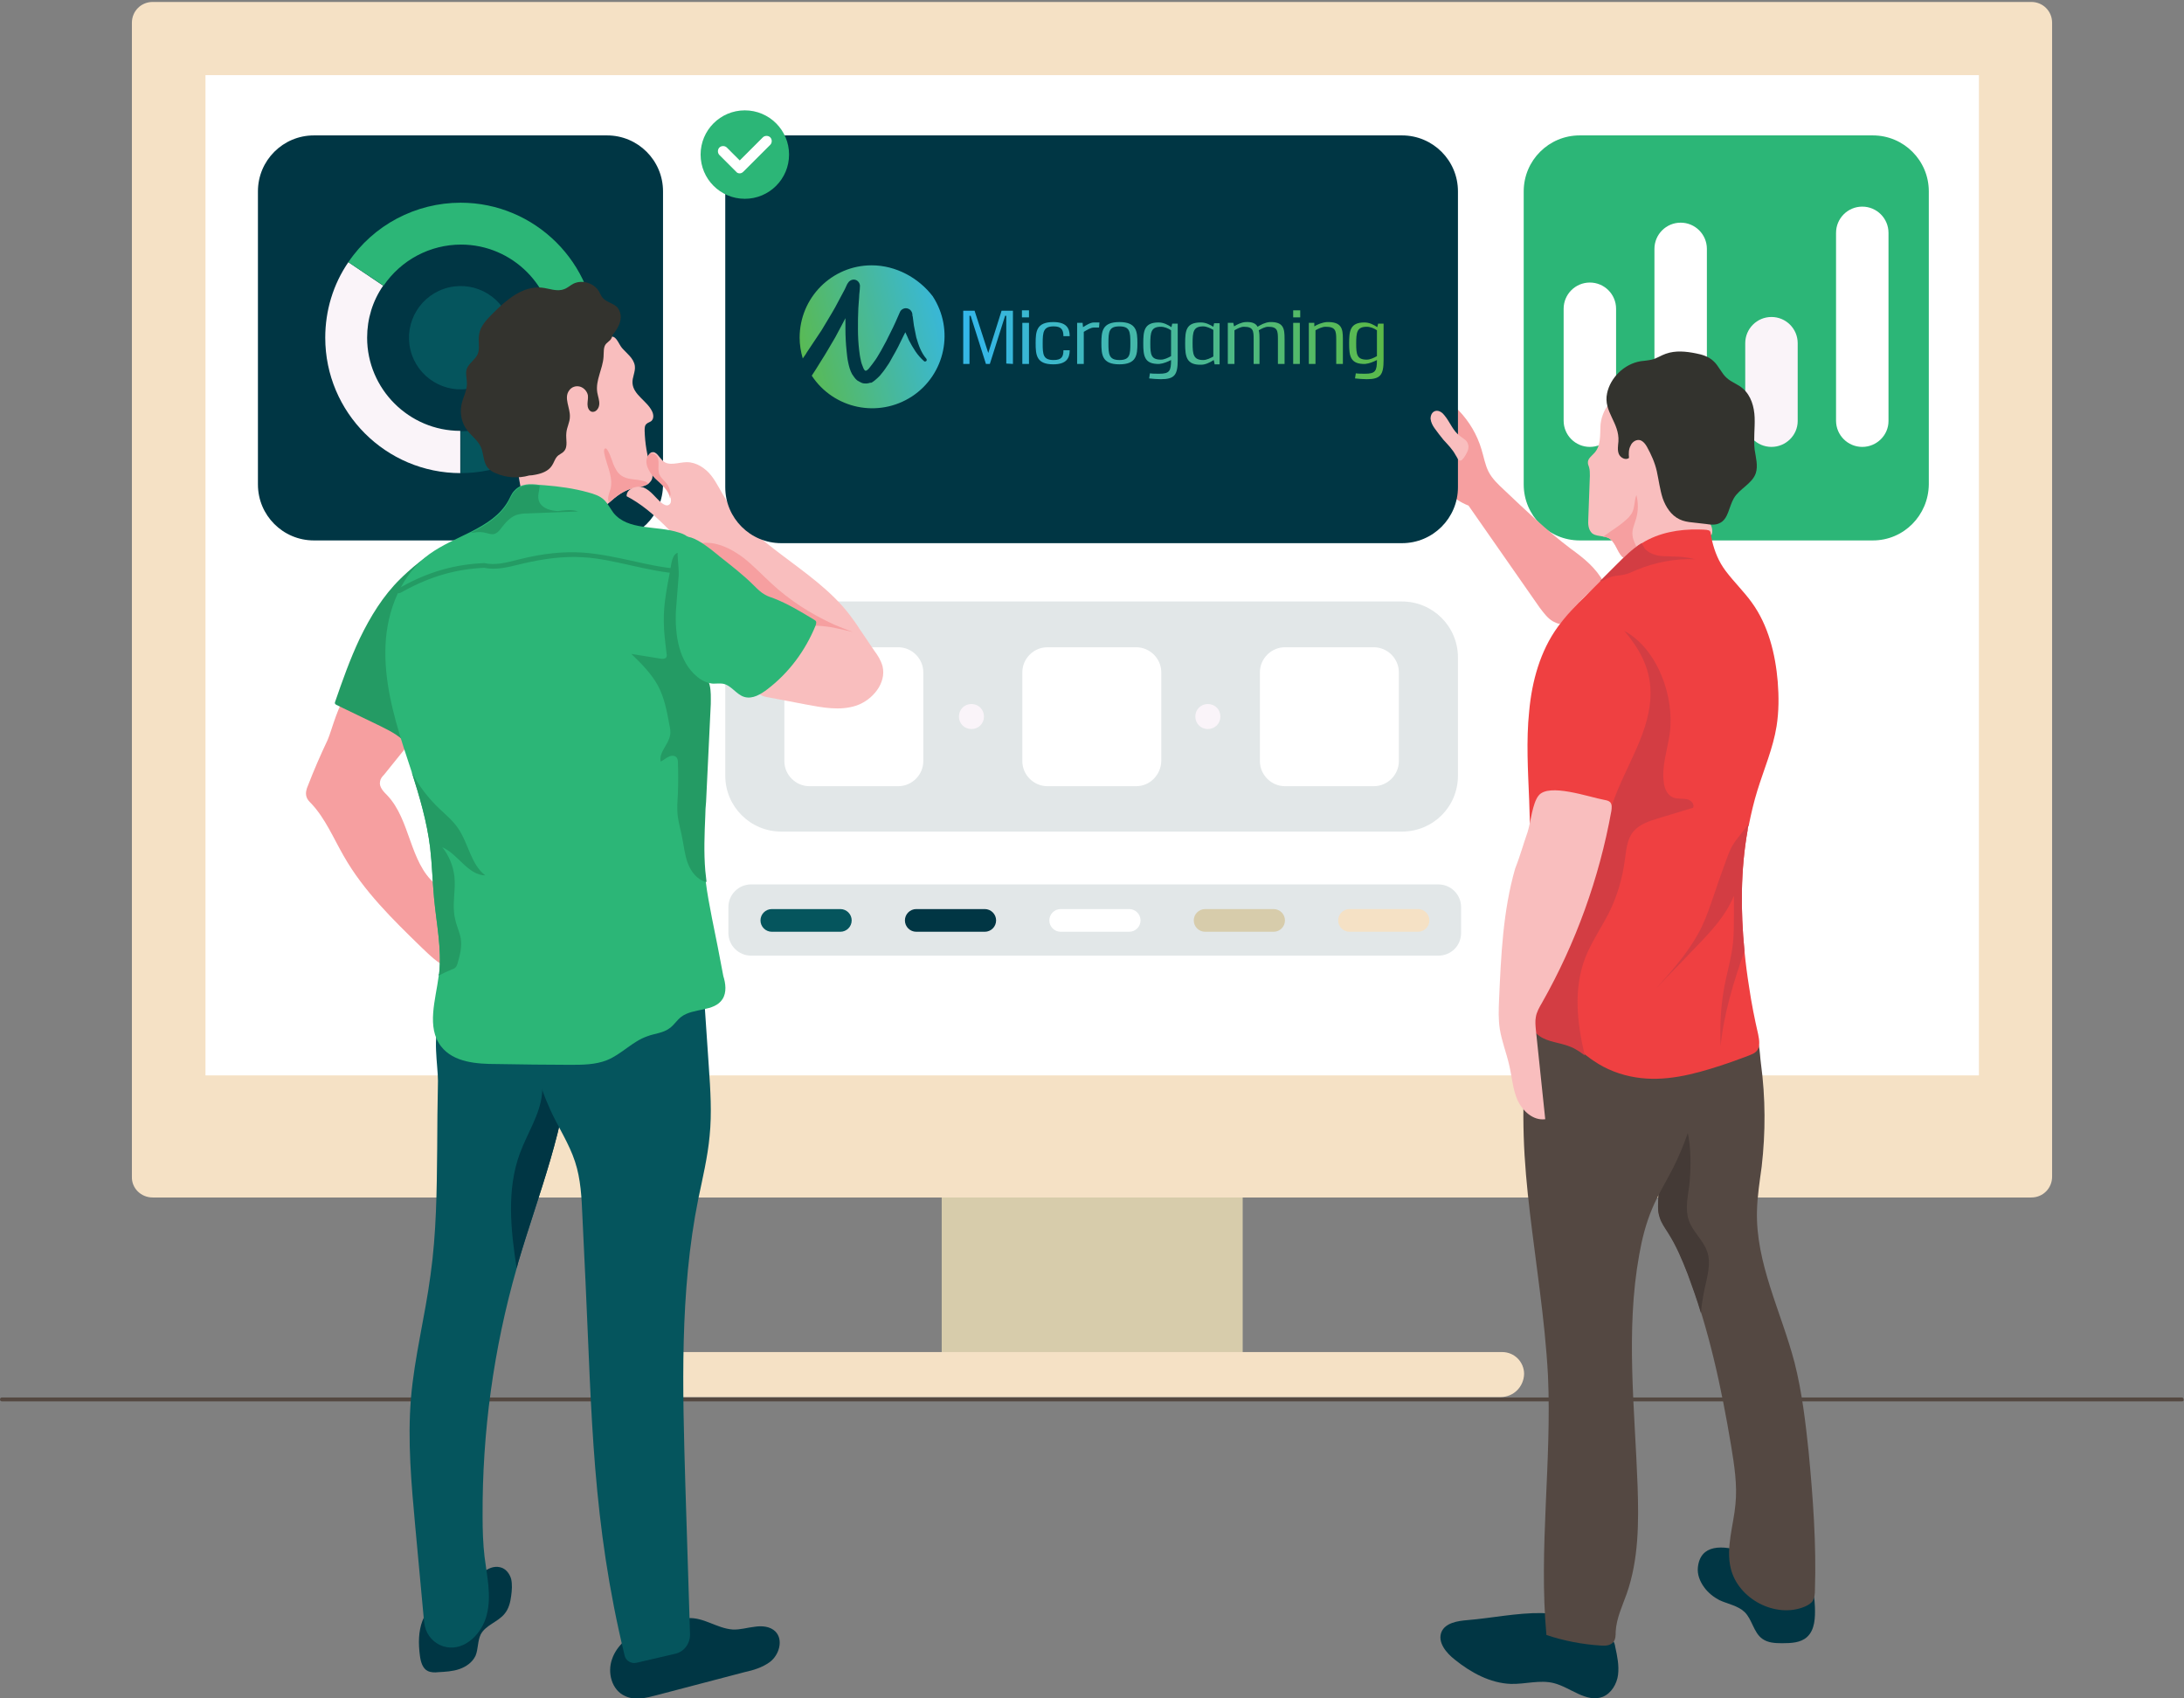 <?xml version="1.0" encoding="utf-8"?>
<!-- Generator: Adobe Illustrator 24.0.2, SVG Export Plug-In . SVG Version: 6.00 Build 0)  -->
<svg version="1.1" id="Layer_1" xmlns="http://www.w3.org/2000/svg" xmlns:xlink="http://www.w3.org/1999/xlink" x="0px" y="0px"
	 viewBox="0 0 558 434" style="enable-background:new 0 0 558 434;" xml:space="preserve">
<rect x="0" y="0" width="558" height="434" fill="#808080" stroke="none"/>
<style type="text/css">
	.st0{fill:#544841;}
	.st1{fill:#FFFFFF;}
	.st2{fill:#D7CCAB;}
	.st3{fill:#F5E1C5;}
	.st4{fill:#003644;}
	.st5{fill:#05555D;}
	.st6{fill:#FAF4F9;}
	.st7{fill:#2CB677;}
	.st8{fill:#E2E7E8;}
	.st9{fill:#013644;}
	.st10{fill:#F9BEBE;}
	.st11{fill:#33332E;}
	.st12{fill:#F69FA0;}
	.st13{fill:#249B64;}
	.st14{fill:#544842;}
	.st15{fill:#443A36;}
	.st16{fill:#EF4041;}
	.st17{fill:#D33D43;}
	.st18{fill:url(#SVGID_1_);}
	.st19{fill:url(#SVGID_2_);}
	.st20{fill:url(#SVGID_3_);}
	.st21{fill:url(#SVGID_4_);}
	.st22{fill:url(#SVGID_5_);}
	.st23{fill:url(#SVGID_6_);}
	.st24{fill:url(#SVGID_7_);}
	.st25{fill:url(#SVGID_8_);}
	.st26{fill:url(#SVGID_9_);}
	.st27{fill:url(#SVGID_10_);}
	.st28{fill:url(#SVGID_11_);}
	.st29{fill:url(#SVGID_12_);}
</style>
<g>
	<g>
		<g>
			<g>
				<path class="st0" d="M557.5,358.1H0.5c-0.3,0-0.5-0.2-0.5-0.5c0-0.3,0.2-0.5,0.5-0.5h556.9c0.3,0,0.5,0.2,0.5,0.5
					C558,357.9,557.8,358.1,557.5,358.1z"/>
			</g>
			<g>
				<path class="st1" d="M52.6,222.1l-0.8-2.4l-0.8,2.4c-0.7,2-2.4,3.7-4.6,4.7l0,0l0,0c2.2,1,3.9,2.7,4.6,4.7l0.8,2.4l0.8-2.4
					c0.7-2,2.4-3.7,4.6-4.7l0,0l0,0C55,225.8,53.3,224.1,52.6,222.1z"/>
				<path class="st1" d="M483.6,153.4l-1.4-4l-1.4,4c-1.2,3.4-3.9,6.2-7.7,7.9l0,0l0,0c3.8,1.7,6.5,4.5,7.7,7.9l1.4,4l1.4-4
					c1.2-3.4,3.9-6.2,7.7-7.9l0,0l0,0C487.6,159.6,484.8,156.8,483.6,153.4z"/>
			</g>
		</g>
	</g>
	<g>
		<g>
			<g>
				<g>
					<rect x="240.6" y="255.1" class="st2" width="76.9" height="101.7"/>
				</g>
				<g>
					<path class="st3" d="M383.4,357H174.6c-3.3,0-5.9-2.6-5.9-5.9l0,0c0-3.1,2.5-5.6,5.6-5.6h209.5c3.1,0,5.6,2.5,5.6,5.6l0,0
						C389.3,354.4,386.7,357,383.4,357z"/>
				</g>
				<g>
					<path class="st3" d="M39,306h480c3,0,5.3-2.4,5.3-5.3V5.8c0-3-2.4-5.3-5.3-5.3H39c-3,0-5.3,2.4-5.3,5.3v294.9
						C33.6,303.6,36,306,39,306z"/>
				</g>
				<g>
					<rect x="52.5" y="19.2" class="st1" width="453.1" height="255.6"/>
				</g>
			</g>
		</g>
	</g>
</g>
<g>
	<g>
		<g>
			<g>
				<path class="st4" d="M155.1,138.1H80.2c-7.9,0-14.3-6.4-14.3-14.3V48.9c0-7.9,6.4-14.3,14.3-14.3h74.9c7.9,0,14.3,6.4,14.3,14.3
					v74.9C169.4,131.7,163,138.1,155.1,138.1z"/>
			</g>
			<g>
				<path class="st5" d="M117.7,120.9v-10.7c13.1,0,23.8-10.7,23.8-23.8h10.7C152.3,105.4,136.7,120.9,117.7,120.9z"/>
				<path class="st6" d="M117.7,120.9c-19.1,0-34.6-15.5-34.6-34.6c0-6.9,2-13.6,5.9-19.3l8.9,6c-2.7,3.9-4.1,8.5-4.1,13.3
					c0,13.1,10.7,23.8,23.8,23.8V120.9z"/>
				<path class="st7" d="M152.3,86.3h-10.7c0-13.1-10.7-23.8-23.8-23.8c-7.9,0-15.3,3.9-19.8,10.5L89,67
					c6.4-9.5,17.2-15.2,28.7-15.2C136.7,51.8,152.3,67.3,152.3,86.3z"/>
				
					<ellipse transform="matrix(0.973 -0.231 0.231 0.973 -16.761 29.517)" class="st5" cx="117.7" cy="86.3" rx="13.2" ry="13.2"/>
			</g>
			<g>
				<path class="st7" d="M478.5,138.1h-74.9c-7.9,0-14.3-6.4-14.3-14.3V48.9c0-7.9,6.4-14.3,14.3-14.3h74.9
					c7.9,0,14.3,6.4,14.3,14.3v74.9C492.7,131.7,486.4,138.1,478.5,138.1z"/>
				<path class="st1" d="M406.2,114.2L406.2,114.2c-3.7,0-6.7-3-6.7-6.7V78.9c0-3.7,3-6.7,6.7-6.7l0,0c3.7,0,6.7,3,6.7,6.7v28.6
					C412.9,111.2,409.9,114.2,406.2,114.2z"/>
				<path class="st1" d="M429.4,114.2L429.4,114.2c-3.7,0-6.7-3-6.7-6.7V63.6c0-3.7,3-6.7,6.7-6.7l0,0c3.7,0,6.7,3,6.7,6.7v43.9
					C436.1,111.2,433.1,114.2,429.4,114.2z"/>
				<path class="st6" d="M452.6,114.2L452.6,114.2c-3.7,0-6.7-3-6.7-6.7V87.7c0-3.7,3-6.7,6.7-6.7l0,0c3.7,0,6.7,3,6.7,6.7v19.9
					C459.3,111.2,456.3,114.2,452.6,114.2z"/>
				<path class="st1" d="M475.8,114.2L475.8,114.2c-3.7,0-6.7-3-6.7-6.7V59.5c0-3.7,3-6.7,6.7-6.7l0,0c3.7,0,6.7,3,6.7,6.7v48.1
					C482.5,111.2,479.5,114.2,475.8,114.2z"/>
			</g>
			<g>
				<path class="st8" d="M367.5,244.2H191.9c-3.2,0-5.8-2.6-5.8-5.8v-6.6c0-3.2,2.6-5.8,5.8-5.8h175.6c3.2,0,5.8,2.6,5.8,5.8v6.6
					C373.3,241.7,370.7,244.2,367.5,244.2z"/>
				<g>
					<path class="st5" d="M214.7,238.1h-17.5c-1.6,0-2.9-1.3-2.9-2.9l0,0c0-1.6,1.3-2.9,2.9-2.9h17.5c1.6,0,2.9,1.3,2.9,2.9l0,0
						C217.6,236.8,216.3,238.1,214.7,238.1z"/>
					<path class="st9" d="M251.6,238.1h-17.5c-1.6,0-2.9-1.3-2.9-2.9l0,0c0-1.6,1.3-2.9,2.9-2.9h17.5c1.6,0,2.9,1.3,2.9,2.9l0,0
						C254.5,236.8,253.2,238.1,251.6,238.1z"/>
					<path class="st1" d="M288.5,238.1H271c-1.6,0-2.9-1.3-2.9-2.9l0,0c0-1.6,1.3-2.9,2.9-2.9h17.5c1.6,0,2.9,1.3,2.9,2.9l0,0
						C291.4,236.8,290.1,238.1,288.5,238.1z"/>
					<path class="st2" d="M325.4,238.1h-17.5c-1.6,0-2.9-1.3-2.9-2.9l0,0c0-1.6,1.3-2.9,2.9-2.9h17.5c1.6,0,2.9,1.3,2.9,2.9l0,0
						C328.3,236.8,327,238.1,325.4,238.1z"/>
					<path class="st3" d="M362.3,238.1h-17.5c-1.6,0-2.9-1.3-2.9-2.9l0,0c0-1.6,1.3-2.9,2.9-2.9h17.5c1.6,0,2.9,1.3,2.9,2.9l0,0
						C365.2,236.8,363.9,238.1,362.3,238.1z"/>
				</g>
			</g>
			<g>
				<path class="st8" d="M358.2,212.5H199.6c-7.9,0-14.3-6.4-14.3-14.3V168c0-7.9,6.4-14.3,14.3-14.3h158.6
					c7.9,0,14.3,6.4,14.3,14.3v30.2C372.5,206.2,366.1,212.5,358.2,212.5z"/>
				<g>
					<path class="st1" d="M229.5,200.9h-22.7c-3.5,0-6.4-2.9-6.4-6.4v-22.7c0-3.5,2.9-6.4,6.4-6.4h22.7c3.5,0,6.4,2.9,6.4,6.4v22.7
						C235.9,198,233,200.9,229.5,200.9z"/>
					<path class="st1" d="M290.3,200.9h-22.7c-3.5,0-6.4-2.9-6.4-6.4v-22.7c0-3.5,2.9-6.4,6.4-6.4h22.7c3.5,0,6.4,2.9,6.4,6.4v22.7
						C296.6,198,293.8,200.9,290.3,200.9z"/>
					<path class="st1" d="M351,200.9h-22.7c-3.5,0-6.4-2.9-6.4-6.4v-22.7c0-3.5,2.9-6.4,6.4-6.4H351c3.5,0,6.4,2.9,6.4,6.4v22.7
						C357.4,198,354.5,200.9,351,200.9z"/>
				</g>
				<path class="st6" d="M251.4,183.1c0-1.8-1.4-3.2-3.2-3.2s-3.2,1.4-3.2,3.2s1.4,3.2,3.2,3.2S251.4,184.9,251.4,183.1z"/>
				<path class="st6" d="M311.8,183.1c0-1.8-1.4-3.2-3.2-3.2s-3.2,1.4-3.2,3.2s1.4,3.2,3.2,3.2S311.8,184.9,311.8,183.1z"/>
			</g>
		</g>
		<g>
			<path class="st4" d="M107.3,423.2c0.2,1.5,0.7,3.2,2,3.8c0.8,0.4,1.8,0.4,2.7,0.3c1.8-0.1,3.7-0.2,5.4-0.8
				c1.7-0.6,3.3-1.7,4.1-3.4c0.7-1.7,0.5-3.7,1.3-5.4c1.2-2.4,4.4-3.2,6.1-5.3c1.1-1.3,1.5-3,1.7-4.6c0.2-1.4,0.3-2.9,0-4.3
				c-0.4-1.4-1.4-2.7-2.8-3c-1.6-0.4-3.2,0.3-4.5,1.4c-1.2,1-2.2,2.4-3.5,3.4c-1.7,1.3-3.9,1.9-5.9,2.8
				C107.6,410.9,106.4,416.7,107.3,423.2z"/>
			<path class="st5" d="M145.6,269.8c-0.8,17.8-8.1,35.4-13.2,52.8c-0.1,0.5-0.3,1-0.4,1.5c-5.9,20.6-8.8,41.9-8.7,63.3
				c0,3.5,0.1,7,0.5,10.4c0.6,4.9,1.8,9.9,0.6,14.7c-1.1,4.8-5.5,9.3-10.3,8.4c-2.4-0.4-4.5-2.2-5.3-4.5c-0.4-1.1-0.5-2.4-0.6-3.6
				c-0.7-7.6-1.4-15.1-2.1-22.7c-1-10.9-2-21.9-1.1-32.8c0.9-10.6,3.6-20.9,5-31.5c1.5-10.7,1.6-21.5,1.7-32.2
				c0-5.8,0.1-11.6,0.2-17.4c0-4-1.5-11.7,0.6-15.1c3.7-5.8,22.4-5.4,28.7-6.4c0.9-0.1,1.8-0.3,2.6,0.2c0.8,0.5,1,1.6,1.1,2.5
				C145.6,261.7,145.8,265.7,145.6,269.8z"/>
			<path class="st4" d="M145.6,269.8c-0.8,17.8-8.1,35.4-13.2,52.8c-0.1,0.5-0.3,1-0.4,1.5c-1.5-9.8-2.6-20,0.8-29.3
				c1.9-5.2,5.2-10,5.7-15.4c0.2-2.5-0.1-5.1,0.5-7.6C140.5,265.8,143.4,266.9,145.6,269.8z"/>
			<path class="st4" d="M187.2,416.4c1.9,0.1,3.7-0.5,5.6-0.7c1.9-0.3,4-0.1,5.3,1.2c2.1,2.1,1,6-1.4,7.8c-1.9,1.4-4.2,2.1-6.5,2.6
				c-7.5,2-15,3.9-22.5,5.9c-2.6,0.7-5.5,1.4-8,0.2c-3.4-1.5-4.6-6-3.3-9.5c1.2-3.5,4.4-6,7.7-7.6c3.5-1.7,7.7-2.7,11.6-2.8
				C179.8,413.2,183.1,416.1,187.2,416.4z"/>
			<path class="st5" d="M140.6,283.6c2,4.4,4.8,8.6,6.3,13.2c1.5,4.5,1.7,9.3,1.9,14c0.3,5.6,0.5,11.2,0.8,16.8
				c1.6,34.1,1.7,61.3,10,95.5c0.3,1.3,1.7,2.1,3,1.8l0,0l9.9-2.3c2.3-0.5,3.8-2.6,3.8-4.9l-1.2-38.3c-0.7-24.4-1.5-49.1,3.3-73
				c1.1-5.3,2.4-10.7,2.9-16.1c0.6-5.9,0.2-11.8-0.2-17.7l-1.6-23.6c0,0,0,0,0,0c-4-0.7-8.1,0.1-12,1c-8.2,2-21.7,4.6-28.1,10.3
				C133.4,265.6,137.8,277.4,140.6,283.6z"/>
			<path class="st10" d="M166.2,119.2c0.3,1.1,0.8,2.4,0.3,3.4c-0.2,0.4-0.5,0.7-0.8,1c-1.1,0.8-2.7,0.9-4.1,1.2
				c-2.3,0.6-4.1,2-5.9,3.6c-0.2,0.2-0.4,0.3-0.6,0.5c-1.3-2-4-2.4-6.4-2.6c-5.2-0.5-10.3-0.7-15.5-0.7c-0.3-1.7-0.6-3.4-0.9-5.1
				c-0.1-0.6-0.2-1.2,0-1.7c0.2-0.6,0.8-0.9,1.3-1.2c1.9-0.8,4.4-0.8,5.4-2.7c0.3-0.6,0.3-1.3,0.4-2c0.2-3.1,0.4-6.4,2.4-8.7
				c0.5-0.5,1-1,1.5-1.5c0.8-0.9,1.2-2.1,1.9-3.1c0.7-1,2-1.8,3.1-1.4c0.3,0.1,0.6,0.3,0.9,0.3c0.8,0.1,1.6-0.6,2.1-1.2
				c1.3-1.8,2.1-4,2.3-6.2c0.1-1.6,0.2-4,1.9-4.9c1.9-0.9,2.4,1.5,3.4,2.7c1.2,1.4,3,2.6,3.3,4.6c0.2,1.5-0.7,2.9-0.6,4.4
				c0.2,3,3.7,4.5,5,7.2c0.4,0.8,0.5,1.9-0.2,2.5c-0.4,0.3-0.9,0.4-1.2,0.7c-0.5,0.4-0.5,1.1-0.5,1.8
				C164.8,113.3,165.3,116.3,166.2,119.2z"/>
			<path class="st11" d="M157.7,78.5c-1.1-1.1-2.9-1.3-3.8-2.5c-0.4-0.5-0.6-1.1-0.9-1.6c-1.3-2.1-4.3-3-6.5-1.9
				c-0.8,0.4-1.5,1.1-2.4,1.4c-1.8,0.7-3.8-0.2-5.7-0.4c-4.8-0.5-9,3.1-12.4,6.5c-1.6,1.6-3.3,3.3-3.6,5.5c-0.3,1.7,0.3,3.6-0.4,5.1
				c-0.7,1.4-2.3,2.3-2.8,3.8c-0.3,1.1,0.1,2.4,0.1,3.6c0,1.9-1,3.5-1.4,5.4c-0.5,2.3,0.1,4.8,1.5,6.6c1.1,1.4,2.6,2.5,3.4,4.1
				c0.8,1.7,0.6,3.9,1.8,5.4c0.5,0.6,1.2,1.1,2,1.4c2.7,1.2,5.8,1.4,8.6,0.6c0.5,0,1.1-0.1,1.6-0.2c1.6-0.3,3.3-0.9,4.2-2.3
				c0.5-0.7,0.7-1.6,1.3-2.3c0.5-0.6,1.3-0.8,1.8-1.4c1.1-1.2,0.4-3.1,0.6-4.7c0.1-1.4,0.9-2.7,0.9-4.1c0.1-2.3-1.6-4.8-0.2-6.7
				c0.6-0.9,1.7-1.3,2.8-1c1,0.3,1.8,1.2,2,2.2c0.1,0.8-0.1,1.5-0.1,2.3c0,0.8,0.3,1.6,1,1.9c1,0.3,1.9-0.7,2-1.8
				c0.1-1-0.3-2-0.5-3.1c-0.5-3.1,1.4-6,1.6-9.1c0.1-1.2-0.1-2.6,0.7-3.4c0.3-0.3,0.7-0.6,1-0.9c0.3-0.3,0.5-0.8,0.6-1.3
				C158.3,83.5,159.5,80.8,157.7,78.5z"/>
			<path class="st12" d="M165.6,123.6c-1.1,0.8-2.7,0.9-4.1,1.2c-2.3,0.6-4.1,2-5.9,3.6c-0.2-0.4-0.3-0.9-0.2-1.4
				c0.1-0.7,0.4-1.4,0.6-2.1c0.6-2.5-0.5-5-1.2-7.4c-0.1-0.4-1-3.1,0-2.9c0.6,0.1,1.7,3.4,1.9,4c0.5,1.1,1,2.2,2,2.9
				c1.5,1.1,3.5,0.9,5.2,1.3C164.7,122.9,165.3,123.2,165.6,123.6z"/>
			<path class="st12" d="M78.7,200.7c-0.4,0.9-0.7,1.9-0.4,2.9c0.2,0.7,0.7,1.2,1.2,1.7c3.6,3.8,5.7,8.9,8.3,13.4
				c5.1,9,12.6,16.3,20,23.5c2,1.9,4,3.9,6.6,5.1c0.3-4.4,0.5-8.8,0.6-13.2c0.1-1.9,0.1-4-1-5.6c-0.7-1-1.8-1.7-2.8-2.6
				c-6.6-5.6-6.3-16.3-12.2-22.6c-1-1-2.2-2.2-1.9-3.6c0.1-0.7,0.5-1.2,1-1.7c2.9-3.6,5.8-7.2,8.7-10.8c0.2-0.2-15.2-11.4-18-9.5
				c-2.2,1.4-4,8.9-5.1,11.4C81.9,192.9,80.2,196.8,78.7,200.7z"/>
			<path class="st13" d="M102.3,147.9c-4.4,4.3-7.7,9.7-10.4,15.3c-2.5,5.3-4.4,10.7-6.3,16.2c0,0.1-0.1,0.2,0,0.4
				c0,0.1,0.2,0.2,0.3,0.3c3.7,1.8,7.5,3.6,11.2,5.4c2.8,1.4,5.7,2.8,7.4,5.5c0.3,0.5,0.7,1,1.2,0.9c0.4-0.1,0.6-0.6,0.7-1
				c1.4-5,2.1-10.1,2.1-15.3c0-3.1-0.3-6.2,0.1-9.3c0.6-4.4,2.7-8.5,3.4-12.8c0.3-1.6,1.7-11.8,0.5-12.4
				C110.6,140,103.6,146.6,102.3,147.9z"/>
			<g>
				<path class="st10" d="M218.8,180.3c-4.2,1.4-8.7,0.5-13-0.3c-3.3-0.6-6.6-1.3-10-1.9c-0.9-0.2-1.9-0.5-2-1.4
					c-0.1-0.3,0.1-0.7,0.2-1c1.3-3.6,3.3-7.4,2.2-11.1c-0.4-1.3-1.2-2.5-1.9-3.6c-4.7-6.9-10.3-13.3-16.5-18.9
					c-5.8-5.2-10.6-11.6-17.7-15.3c-0.1-1.9,2.6-2.9,4.4-2.2c1.8,0.8,2.9,2.5,4.4,3.8c0.6,0.5,1.4,1,2,0.6c0.5-0.3,0.6-0.9,0.5-1.5
					c0-0.1,0-0.2,0-0.3c-0.3-2.1-2.2-3.6-3.8-5.1c-1.6-1.6-3-4.1-1.8-5.9c0.2-0.3,0.4-0.5,0.6-0.6c0,0,0,0,0.1,0
					c1.2-0.4,1.9,1.3,2.9,2.2c1.6,1.4,4,0.3,6.1,0.3c2.4,0,4.7,1.5,6.2,3.4c1.5,1.9,2.5,4.2,3.8,6.2c3.5,5.7,8.8,10,14.1,14
					c6.2,4.7,12.7,9.2,17.4,15.3c0.9,1.2,1.8,2.4,2.6,3.7c1.3,1.9,2.5,3.7,3.8,5.6c0.9,1.2,1.7,2.5,2.1,4
					C226.5,174.6,222.9,178.9,218.8,180.3z"/>
				<path class="st12" d="M171.3,126.9c0,0.2,0,0.3-0.1,0.5c-0.3-2.1-2.2-3.6-3.8-5.1c-1.6-1.6-3-4.1-1.8-5.9
					c0.2-0.3,0.4-0.5,0.6-0.6c0,0,0,0,0.1,0c0.5,0,1,0.2,1.4,0.6c1.1,1.3,0.1,3.4,0.8,4.9c0.3,0.7,1,1.3,1.5,1.9
					C171,124.2,171.4,125.6,171.3,126.9z"/>
				<path class="st12" d="M176.7,138.9c1.1,0,2.3-0.1,3.4-0.2c3.4-0.1,6.6,1.5,9.4,3.5c2.7,2,5,4.5,7.5,6.8
					c4.7,4.4,10.2,7.9,16.1,10.6c1.6,0.7,3.2,1.3,4.8,1.9c-3-0.7-6-1.5-9.1-1.6c-1,0-2,0-2.9-0.1c-1.9-0.2-3.7-1-5.4-1.8
					c-4.5-2.1-8.7-4.9-12.4-8.1c-1.6-1.4-3.2-2.9-5-4.2c-2.5-1.8-5.4-2.9-8-4.6c-0.6-0.4-3.2-1.8-2.6-2.8
					C172.7,137.6,175.8,138.9,176.7,138.9z"/>
			</g>
			<path class="st7" d="M184.6,255.3c-2.1,3.3-7.4,2.2-10.5,4.5c-1.2,0.9-1.9,2.2-3.1,3c-1.6,1.2-3.8,1.3-5.6,2
				c-3.8,1.3-6.6,4.6-10.3,6.1c-3,1.2-6.3,1.2-9.5,1.2c-6.2,0-12.4-0.1-18.6-0.2c-5.2,0-11.1-0.4-14.3-4.5
				c-3.8-4.9-1.4-11.9-0.6-18.1c0-0.2,0-0.3,0.1-0.5c0.7-6.4-0.7-12.8-1.3-19.3c-0.4-4.3-0.5-8.6-1-12.9c-0.8-6.6-2.7-13-4.7-19.3
				c-0.7-2.1-1.4-4.3-2.1-6.4c-2.7-8.5-5-17.2-4.6-26.1c0.4-8.9,4-18,11.2-23.2c3.2-2.3,7-3.9,10.6-5.7c3.9-2,7.5-4.2,9.6-8
				c0.5-0.9,0.8-1.8,1.5-2.5c1.7-1.9,4.1-1.8,6.4-1.5c0.5,0,0.9,0.1,1.4,0.1c3.7,0.3,7.4,0.8,11,1.8c1.5,0.4,3.1,0.9,4.2,2
				c0.9,0.9,1.5,2.1,2.3,3.2c3.7,4.7,11.1,3.2,16.8,5.1c0.4,0.1,0.9,0.3,1.3,0.5c0.2,0.1,0.4,0.2,0.5,0.3c0.5,0.3,1,0.6,1.3,1.1
				c0.5,0.8,0.5,1.7,0.5,2.6c-0.1,1.8-0.2,3.7-0.5,5.6c0,0,0,0,0,0c0,0.2-0.1,0.5-0.1,0.7c-0.9,7.4-2.4,14.8,1,21.2
				c1.2,2.2,2.9,4.2,3.6,6.7c0.4,1.6,0.3,3.3,0.3,4.9c-0.4,8.3-0.8,16.7-1.2,25c0,1.2-0.1,2.5-0.2,3.7c-0.2,4.7-0.4,9.4,0,14.1
				c0.1,0.9,0.2,1.8,0.3,2.7c0.4,3.2,1,6.3,1.6,9.4c1,4.9,2,9.9,2.9,14.8C185.4,251.3,185.7,253.6,184.6,255.3z"/>
			<path class="st13" d="M101.9,151.6c-0.2,0-0.4-0.1-0.5-0.3c-0.2-0.3-0.1-0.7,0.2-0.8c0.4-0.2,0.7-0.4,1.1-0.6
				c6.8-3.8,13.6-5.7,20.9-6l0.1,0l0.1,0c2.6,0.6,5.5-0.1,8.2-0.8l0.8-0.2c6-1.5,11.2-2,16-1.7c4.3,0.3,8.5,1.2,12.6,2.1
				c4,0.9,8.1,1.8,12.2,2.1c0.3,0,0.6,0.3,0.6,0.6c0,0.3-0.3,0.6-0.6,0.6c-4.2-0.3-8.3-1.2-12.3-2.1c-4.1-0.9-8.3-1.9-12.4-2.1
				c-4.7-0.3-9.8,0.3-15.7,1.7l-0.8,0.2c-2.8,0.7-5.8,1.4-8.7,0.8c-7.1,0.3-13.7,2.2-20.3,5.8c-0.4,0.2-0.7,0.4-1.1,0.6
				C102.1,151.5,102,151.6,101.9,151.6z"/>
			<path class="st13" d="M147.7,130.7c-4.3,0.2-8.6,0.3-12.9,0.5c-1,0-2,0.1-2.9,0.4c-1.6,0.6-2.8,2-3.8,3.3c-0.5,0.7-1.1,1.4-2,1.6
				c-0.6,0.1-1.3-0.2-1.9-0.3c-1-0.3-2.1-0.3-3.1-0.1c-0.2,0-0.5,0.1-0.7,0c0,0,0,0,0,0c3.9-2,7.5-4.2,9.6-8
				c0.5-0.9,0.8-1.8,1.5-2.5c1.7-1.9,4.1-1.8,6.4-1.5c-0.1,1.5-0.8,2.9,0,4.4c0.9,1.5,2.9,2,4.6,2.1
				C144.2,130.4,146,130.1,147.7,130.7z"/>
			<path class="st13" d="M180.2,208.4c-0.2,4.7-0.4,9.4,0,14.1c0.1,0.9,0.2,1.8,0.3,2.7c0,0.1,0,0.1-0.1,0.2
				c-2.3-0.6-3.9-2.7-4.7-4.9c-0.8-2.2-1-4.6-1.5-6.9c-0.3-1.6-0.8-3.2-1-4.8c-0.3-2-0.1-4,0-6c0.1-2.7,0.1-5.4,0-8.1
				c0-0.4-0.1-0.8-0.3-1.1c-0.5-0.6-1.4-0.6-2.1-0.2c-0.7,0.3-1.3,0.9-2,1.2c-0.5-2.4,2-4.3,2.4-6.7c0.2-0.9,0-1.9-0.2-2.8
				c-0.6-3.4-1.3-6.9-2.9-9.9c-1.7-3.1-4.3-5.7-6.8-8.1c2.5,0.4,4.9,0.8,7.4,1.2c0.6,0.1,1.2,0.1,1.5-0.3c0.2-0.3,0.2-0.6,0.1-1
				c-0.3-2.7-0.7-5.4-0.7-8.1c-0.1-4.4,0.8-8.7,1.6-13c0.3-1.4,0.4-4.7,2.4-4.7c2.2,0,2.4,3.1,2.8,4.6c0.1,0.4,0.2,0.9,0.3,1.3
				c-0.9,7.4-2.4,14.8,1,21.2c1.2,2.2,2.9,4.2,3.6,6.7c0.4,1.6,0.3,3.3,0.3,4.9c-0.4,8.3-0.8,16.7-1.2,25
				C180.3,205.9,180.2,207.1,180.2,208.4z"/>
			<path class="st7" d="M184,142.3c2.9,2.3,5.9,4.6,8.6,7.3c0.9,0.9,1.8,1.8,2.9,2.4c0.7,0.4,1.4,0.6,2.2,0.9
				c3.6,1.4,6.9,3.4,10.2,5.4c0.2,0.1,0.5,0.3,0.6,0.5c0.1,0.3,0,0.7-0.1,1c-2.6,6.4-6.8,12.1-12.3,16.3c-1.7,1.3-3.8,2.6-5.9,2
				c-2.1-0.6-3.4-3.1-5.6-3.4c-0.8-0.1-1.6,0-2.4,0c-1.5-0.1-2.9-0.8-4-1.7c-4.8-3.9-5.8-10.8-5.5-17c0.2-3,0.5-5.9,0.7-8.9
				c0.1-2.6-0.6-5.6-0.1-8.1C174.4,133.9,182,140.7,184,142.3z"/>
			<path class="st13" d="M117.7,239.7c0.4,2.2-0.2,4.4-0.8,6.5c-0.1,0.3-0.2,0.6-0.4,0.9c-0.3,0.3-0.6,0.5-1,0.6
				c-1.2,0.5-2.3,1-3.4,1.6c0-0.2,0-0.3,0.1-0.5c0.7-6.4-0.7-12.8-1.3-19.3c-0.4-4.3-0.5-8.6-1-12.9c-0.8-6.6-2.7-13-4.7-19.3
				c0.3,0.6,0.6,1.1,0.8,1.5c1.7,2.9,3.8,5.5,6.2,7.8c1.7,1.6,3.5,3.1,4.8,5c2.7,3.9,3.3,9.3,7,12.1c-4.5-0.1-6.9-5.4-11-7.2
				c1.7,2.1,2.8,4.8,3.1,7.5c0.4,3.6-0.7,7.3,0.2,10.9C116.6,236.5,117.4,238.1,117.7,239.7z"/>
		</g>
		<g>
			<g>
				<path class="st9" d="M433.8,400.5c-0.2,1.8,0.5,3.6,1.6,5.1c1,1.4,2.4,2.5,3.9,3.3c2.2,1,4.7,1.4,6.4,3c2,1.9,2.3,5.3,4.6,6.9
					c1.4,1,3.2,1.1,5,1.1c2.3,0,4.8-0.1,6.4-1.6c2-1.8,2.1-5,2-7.7c-0.1-1.9-0.2-3.9-1.4-5.3c-0.6-0.7-1.3-1.2-2.1-1.6
					C455.9,400.9,435.1,388.7,433.8,400.5z"/>
				<path class="st14" d="M450.1,298.1c-0.5,3.7-1.1,7.5-1.2,11.2c-0.4,13.4,6.2,25.9,9.6,38.9c1.9,7.5,2.8,15.2,3.6,22.8
					c1.1,11.7,2,23.6,1.6,35.4c0,0.9-0.1,1.8-0.5,2.6c-0.5,0.8-1.3,1.2-2.2,1.6c-7.4,3-16.9-2-18.8-9.8c-1.3-5.4,0.7-10.9,1.2-16.4
					c0.5-5-0.3-10-1.1-14.9c-2.5-15-5.7-29.9-11.1-44.1c-1.4-3.6-2.9-7.2-5-10.5c-0.8-1.3-1.7-2.6-2.2-4.1c-0.5-1.5-0.4-3.2-0.3-4.8
					c0.5-10.9,1.1-21.8,1.6-32.7c0.1-2.9,0.4-6,2.3-8.1c2.3-2.4,6-2.6,9.3-2.4c2.7,0.2,7.4-0.6,9.9,0.4c3,1.3,2.7,5.7,3.1,8.5
					C451.1,280.6,451.1,289.4,450.1,298.1z"/>
				<path class="st15" d="M435.5,329.4c-0.4,2-0.8,4.1-0.9,6.2c-1-3.4-2.2-6.7-3.4-10c-1.4-3.6-2.9-7.2-5-10.5
					c-0.8-1.3-1.8-2.6-2.2-4.1c-0.5-1.5-0.4-3.2-0.3-4.8c0.3-6.9,0.7-13.8,1-20.7c8.1-4.7,7.5,12.3,6.9,17.4c-0.4,3-1.1,6.2-0.1,9
					c1,2.9,3.7,5,4.7,8C437.2,322.9,436.2,326.2,435.5,329.4z"/>
				<path class="st9" d="M374.9,414c-2.5,0.2-5.6,0.7-6.6,3c-1.1,2.6,1.2,5.4,3.4,7.1c4.1,3.3,9,6,14.3,6.2c3.7,0.1,7.4-1.1,11-0.2
					c4.3,1.1,8.3,5.1,12.5,3.5c2.2-0.9,3.6-3.3,3.9-5.6c0.3-2.4-0.2-4.8-0.7-7.1c-0.1-0.7-0.3-1.3-0.7-1.9c-0.5-0.5-1.1-0.8-1.8-1.1
					c-5-2-10.9-5.6-16.3-5.7C387.7,412.1,381,413.5,374.9,414z"/>
				<path class="st14" d="M395.5,351.5c1,22.1-2.4,44.3-0.4,66.3c4.5,1.5,9.2,2.4,13.9,2.7c1.2,0.1,2.5,0,3.2-0.9
					c0.6-0.7,0.6-1.8,0.6-2.7c0.2-3.4,1.7-6.5,2.8-9.6c3.1-8.8,3.1-18.3,2.8-27.5c-0.7-19.7-3.1-39.7,0.4-59.1c0.7-4,1.7-8,3.3-11.8
					c1.5-3.6,3.6-7,5.4-10.5c3-6,5.2-12.4,6.3-19.1c0.2-1.5,0.4-3-0.1-4.4c-0.7-1.8-2.4-3.1-4.1-4.1c-8-5-16.8-8.5-25.7-11.4
					c-2.4-0.8-4.8-1.5-7.3-1c-5.5,1.1-5.9,7.9-6.5,12.3c-0.9,6.5-1,13.1-0.8,19.6c0.4,13.2,2.5,26.3,4.1,39.4
					C394.3,336.8,395.1,344.1,395.5,351.5z"/>
				<path class="st10" d="M437.3,136.7c-6.5-0.9-13.3,0.5-18.9,3.9c-0.8,0.5-1.6,1-2.4,1.6c-0.3,0.2-0.6,0.4-0.9,0.4
					c-0.3,0-0.5-0.2-0.7-0.4c-1.3-1.4-1.7-3.8-3.4-4.7c-0.4-0.2-0.9-0.3-1.4-0.4c-1-0.2-2-0.2-2.8-0.8c-1-0.9-1.1-2.4-1-3.7
					c0.1-3.7,0.3-7.3,0.4-11c0-0.8,0-1.5-0.2-2.2c-0.1-0.4-0.3-0.7-0.3-1.1c-0.1-1.1,1-1.8,1.7-2.6c1.6-1.8,1.4-4.4,1.5-6.8
					c0.1-3.5,3.3-9.8,7.2-5.4c0.9,1.1,1.5,2.4,2.6,3.3c0.9,0.7,2.1,1.1,3,1.8c1.6,1.2,2.2,3.2,2.7,5.1c1.7,6.1,3.5,12.7,8.5,16.6
					c1.1,0.8,2.3,1.5,3.3,2.5C437.2,133.9,437.8,135.4,437.3,136.7z"/>
				<path class="st11" d="M419.2,92.3c0.9-0.1,1.9-0.2,2.8-0.4c1.3-0.3,2.4-1.1,3.6-1.5c2.5-0.9,5.2-0.6,7.7-0.1
					c1.6,0.3,3.2,0.8,4.4,1.9c1.4,1.2,2.1,3.2,3.5,4.4c1.2,1.1,2.9,1.6,4.1,2.7c2.1,1.8,2.9,4.7,3,7.4c0.1,2.7-0.3,5.5,0,8.2
					c0.3,2,0.9,4.1,0.3,6c-0.9,2.7-4.2,4-5.6,6.4c-1.3,2.2-1.4,5.4-3.7,6.4c-1,0.5-2.2,0.4-3.4,0.2c-1.2-0.1-2.3-0.3-3.5-0.4
					c-1.1-0.1-2.3-0.3-3.3-0.8c-2.1-1-3.5-3.1-4.3-5.4c-0.7-2.2-1-4.6-1.5-6.9c-0.5-2.2-1.4-4.2-2.5-6.2c-0.4-0.7-0.9-1.4-1.7-1.7
					c-1-0.3-2.1,0.4-2.5,1.4c-0.5,0.9-0.5,2-0.4,3.1c-0.8,0.7-2.2,0-2.6-1c-0.4-1-0.2-2.1-0.1-3.2c0.3-4.8-3.9-7.6-2.9-12.3
					C411.4,96.6,414.9,93,419.2,92.3z"/>
				<path class="st12" d="M409.8,148.9c-4.5,1.7-10.8,10.4-11.2,10.5c-0.4,0.1-1.4-0.4-1.8-0.6c-1.4-0.8-2.4-2.2-3.4-3.5
					c-6.1-8.7-12.1-17.4-18.2-26.1c-3.9-1.5-7.4-4.9-9.4-8.6c-0.8-1.6-1.6-3.4-3.2-4.2c-0.5-0.3-1.1-0.4-1.6-0.7
					c-0.6-0.5-0.8-1.2-1-1.9c-0.7-2.2-1.3-4.7-0.2-6.7c1.1-2,3.4-2.9,5.6-3.6c1.4-0.5,2.9-0.9,4.3-0.6c1.2,0.3,2.1,1.1,3,2
					c2.7,2.8,4.7,6.2,5.8,9.9c0.6,1.9,0.9,3.9,1.8,5.7c0.9,1.8,2.5,3.3,4,4.7c5.5,5.2,10.9,10.4,17,15
					C404.6,142.6,407.7,145,409.8,148.9z"/>
				<path class="st16" d="M446.5,212.2c-1.8,10.1-1.8,20.5-0.8,30.8c0.3,3.1,0.7,6.2,1.2,9.3c0.6,4.1,1.4,8.1,2.3,12
					c0.3,1.5,0.6,3.3-0.5,4.4c-0.5,0.5-1.1,0.7-1.8,1c-2.4,0.9-4.8,1.8-7.3,2.6c-7,2.3-14.4,4.2-21.7,3c-3.8-0.6-7.5-2-10.7-4.2
					c-0.8-0.5-1.5-1.1-2.2-1.6c-1.2-0.9-2.5-1.8-3.9-2.3c-2.5-1-5.4-1.1-7.6-2.6c-2.3-1.6-3.2-4.3-3.5-7.2c-0.2-1.8-0.1-3.7,0-5.4
					c1-15.8,1.3-31.6,0.7-47.4c-0.3-7.6-0.8-15.3,0-22.9c0.7-7.6,2.8-15.3,7.3-21.5c2.1-2.9,4.6-5.5,7.2-8c1.2-1.2,2.4-2.4,3.7-3.7
					c1.4-1.4,2.8-2.8,4.2-4.2c2-2,4-4,6.4-5.5c0,0,0,0,0,0c4.3-2.7,9.5-3.6,14.5-3.5c3.7,0.1,2.8,0.1,3.4,2.8
					c0.7,2.9,1.7,5.4,3.5,7.8c2.1,2.8,4.7,5.3,6.7,8.1c4.2,5.8,6,13.1,6.6,20.2c0.3,3.8,0.3,7.6-0.3,11.4
					c-0.9,5.6-3.2,10.9-4.9,16.4c-0.9,2.9-1.6,5.9-2.2,8.9C446.6,211.3,446.5,211.7,446.5,212.2z"/>
				<path class="st12" d="M418.4,140.6c-0.8,0.5-1.6,1-2.4,1.6c-0.3,0.2-0.6,0.4-0.9,0.4c-0.3,0-0.5-0.2-0.7-0.4
					c-1.3-1.4-1.7-3.8-3.4-4.7c-0.4-0.2-0.9-0.3-1.4-0.4c0,0,0.1-0.1,0.2-0.1c2-1.5,4-2.6,5.8-4.3c0.5-0.4,0.9-0.9,1.3-1.5
					c0.8-1.4,0.6-3.2,1.2-4.7c0.5,2,0.5,4.1-0.1,6.1c-0.4,1.4-1.1,2.8-0.9,4.2C417.2,138.2,418.1,139.4,418.4,140.6z"/>
				<path class="st17" d="M433.1,142.9c-5.2-0.2-10.3,0.8-15.1,2.8c-1.1,0.5-2.2,1-3.3,1.2c-1.1,0.2-2.3,0.2-3.3,0.6
					c-0.6,0.2-1.2,0.5-1.7,0.8c-0.4,0.2-0.6,0.3-0.9,0.2c1.4-1.4,2.8-2.8,4.2-4.2c2-2,4-4,6.4-5.5c0.3,0.4,0.5,0.8,0.7,1.2
					c0.7,1,2,1.6,3.2,1.9c1.2,0.3,2.5,0.2,3.8,0.3C429.1,142.2,431.1,142.4,433.1,142.9z"/>
				<path class="st17" d="M446.5,212.2c-1.8,10.1-1.8,20.5-0.8,30.8c-2.8,8-5.3,16.1-6.1,24.4c-0.2-5,0-10,0.9-14.9
					c0.7-3.9,1.9-7.8,2.3-11.8c0.2-2.2,0.2-4.4,0.2-6.7c0-1.7,0-3.4,0-5.1c-2.1,5.2-6.1,9.4-10,13.4c-3.2,3.4-6.5,6.7-9.7,10.1
					c4.3-4.8,8.7-9.8,11.5-15.6c1.2-2.5,2.1-5.2,3-7.8c0.9-2.7,1.8-5.3,2.8-8c0.6-1.6,1.1-3.2,1.9-4.7c1.1-1.9,2.7-3.6,4-5.4
					c0.1-0.1,0.2-0.2,0.3-0.4C446.6,211.3,446.5,211.7,446.5,212.2z"/>
				<path class="st17" d="M432.6,206.4c-3,0.9-5.9,1.8-8.9,2.7c-2.3,0.7-4.8,1.5-6.4,3.4c-1.7,2.1-1.8,4.9-2.2,7.5
					c-0.6,4.5-1.9,8.9-3.9,13c-2,4-4.6,7.7-6.2,11.8c-3,7.9-2.1,16.5-0.1,24.9c-1.2-0.9-2.5-1.8-3.9-2.3c-2.5-1-5.4-1.1-7.6-2.6
					c-2.3-1.6-3.2-4.3-3.5-7.2c0.6-3.4,2.3-6.6,4-9.7c5.7-10,11.7-20,14.9-31.1c1.1-3.8,1.9-7.7,3.2-11.5c3.3-9.6,9.9-18.5,9.7-28.6
					c-0.1-6.1-2.9-11-6.7-15.5c8.6,4.7,12.9,17,11.6,26.3c-0.6,4.2-2.1,8.3-1.5,12.5c0.2,1.6,0.9,3.2,2.4,3.8c1,0.4,2.2,0.2,3.3,0.4
					C431.9,204.3,433,205.4,432.6,206.4z"/>
				<path class="st10" d="M387.1,222c-3.1,10.8-3.6,22.2-4.1,33.5c-0.1,2.5-0.2,5,0.2,7.5c0.5,3.1,1.7,6.1,2.4,9.2
					c0.7,3,0.9,6.1,2.1,8.9c1.3,2.8,4,5.3,7.1,4.9c-0.8-7.6-1.6-15.3-2.4-22.9c-0.1-1.1-0.2-2.2,0-3.2c0.2-1.3,0.9-2.5,1.6-3.7
					c8.6-15.2,14.6-31.8,17.7-49c0.1-0.8,0.2-1.6-0.3-2.2c-0.4-0.4-1-0.5-1.5-0.6c-3.9-0.7-14.2-4.4-16.8-1.1c-1.6,2-2,6.8-2.8,9.3
					C389.2,215.7,388.3,219,387.1,222z"/>
				<path class="st4" d="M358.2,138.8H199.6c-7.9,0-14.3-6.4-14.3-14.3V48.9c0-7.9,6.4-14.3,14.3-14.3h158.6
					c7.9,0,14.3,6.4,14.3,14.3v75.6C372.5,132.4,366.1,138.8,358.2,138.8z"/>
				<path class="st10" d="M368.8,112.4c-0.8-1-1.6-2-2.3-3c-0.5-0.7-0.9-1.5-1-2.4c0-0.9,0.4-1.8,1.3-2c0.9-0.2,1.8,0.5,2.3,1.2
					c1.4,1.7,2.1,3.9,3.9,5.2c0.7,0.6,1.7,1,2,1.9c0.4,0.9,0.1,1.9-0.4,2.7c-0.2,0.4-0.9,1.6-1.4,1.7c-0.7,0.1-0.9-0.9-1.3-1.4
					C371.1,114.8,369.9,113.6,368.8,112.4z"/>
			</g>
		</g>
	</g>
	<g>
		<title>Asset 1</title>
		<g id="Layer_2_1_">
			<g id="Layer_1-2">
				
					<linearGradient id="SVGID_1_" gradientUnits="userSpaceOnUse" x1="201.38" y1="344.633" x2="350.316" y2="380.514" gradientTransform="matrix(1 0 0 -1 0 436)">
					<stop  offset="0" style="stop-color:#5CBA47"/>
					<stop  offset="0.3" style="stop-color:#34B7EA"/>
					<stop  offset="0.976" style="stop-color:#5CBA47"/>
				</linearGradient>
				<path class="st18" d="M222.7,67.8c-10.2,0-18.4,8.3-18.4,18.5c0,1.8,0.3,3.6,0.8,5.3c0.3-0.5,0.7-0.9,1-1.5
					c1.3-1.9,2.5-3.8,3.8-5.7l0.9-1.5c0.3-0.5,0.6-1,0.9-1.5c0.6-1,1.2-2,1.7-2.9c0.3-0.5,0.5-1,0.8-1.5c0.3-0.5,0.5-1,0.8-1.5
					c0.3-0.5,0.5-1,0.8-1.5l0.7-1.5l0.1-0.1c0.4-0.8,1.4-1.2,2.2-0.8c0.6,0.3,1,1,0.9,1.7l0,0c0,0.9-0.2,1.8-0.2,2.7
					c-0.1,0.9-0.1,1.8-0.2,2.7c-0.1,1.8-0.1,3.6-0.1,5.4s0.1,3.6,0.3,5.3c0.1,0.8,0.2,1.7,0.4,2.5c0.1,0.7,0.4,1.5,0.7,2.2
					c0.1,0.2,0.2,0.4,0.4,0.6c0.1,0.1,0,0,0.1,0c0.1,0,0,0,0.1,0l0.1,0h0l0,0l0.1,0l0,0c0,0,0.1-0.1,0.1-0.1
					c0.3-0.2,0.5-0.4,0.7-0.7c0.5-0.6,1-1.3,1.5-2c0.5-0.7,0.9-1.5,1.4-2.3c0.9-1.6,1.7-3.1,2.5-4.8c0.4-0.8,0.8-1.6,1.2-2.5
					c0.4-0.8,0.7-1.7,1.1-2.5c0.3-0.8,1.3-1.3,2.2-0.9c0.5,0.2,0.9,0.7,1,1.3l0,0c0,0.2,0,0.5,0.1,0.7l0.1,0.8
					c0.1,0.5,0.1,1,0.2,1.5c0.2,1,0.4,2,0.6,3c0.3,1,0.6,2,1,2.9c0.4,0.9,0.9,1.8,1.6,2.6l0,0c0.1,0.2,0.1,0.5-0.1,0.6
					c-0.2,0.1-0.4,0.1-0.5,0c-0.8-0.7-1.6-1.6-2.2-2.5c-0.6-0.9-1.2-1.9-1.7-2.9c-0.3-0.7-0.6-1.4-0.9-2c-0.2,0.4-0.4,0.8-0.6,1.2
					c-0.8,1.7-1.6,3.3-2.6,5c-0.5,0.9-0.9,1.7-1.5,2.5c-0.5,0.8-1.2,1.7-1.8,2.4c-0.4,0.4-0.8,0.8-1.3,1.2c-0.1,0.1-0.3,0.2-0.4,0.3
					l-0.3,0.2l-0.2,0.1h0l-0.1,0h-0.1l-0.1,0c-0.1,0-0.2,0.1-0.3,0.1c-0.2,0-0.4,0.1-0.6,0.1c-0.4,0-0.9,0-1.3-0.2s-0.8-0.4-1.1-0.6
					c-0.5-0.4-0.9-1-1.3-1.6c-0.5-0.9-0.8-2-1-3c-0.2-0.9-0.3-1.9-0.4-2.9c-0.2-1.9-0.3-3.8-0.3-5.7c0-0.9,0-1.8,0-2.7
					c-0.3,0.6-0.7,1.3-1,1.9c-0.3,0.5-0.5,1-0.8,1.5l-0.8,1.5c-1.2,2-2.3,4-3.6,6c-0.8,1.3-1.6,2.6-2.4,3.8
					c5.6,8.5,17,10.9,25.6,5.3c8.5-5.6,10.9-17,5.3-25.6C234.7,71,228.9,67.8,222.7,67.8z"/>
				
					<linearGradient id="SVGID_2_" gradientUnits="userSpaceOnUse" x1="202.996" y1="337.922" x2="351.933" y2="373.803" gradientTransform="matrix(1 0 0 -1 0 436)">
					<stop  offset="0" style="stop-color:#5CBA47"/>
					<stop  offset="0.3" style="stop-color:#34B7EA"/>
					<stop  offset="0.976" style="stop-color:#5CBA47"/>
				</linearGradient>
				<path class="st19" d="M257.1,92.9V80.7h-0.3L252.9,93h-1L248,80.7h-0.3v12.3h-1.6V79.4h2.9l3.5,10.8l3.4-10.8h2.9V93L257.1,92.9
					L257.1,92.9z"/>
				
					<linearGradient id="SVGID_3_" gradientUnits="userSpaceOnUse" x1="203.519" y1="335.753" x2="352.456" y2="371.634" gradientTransform="matrix(1 0 0 -1 0 436)">
					<stop  offset="0" style="stop-color:#5CBA47"/>
					<stop  offset="0.3" style="stop-color:#34B7EA"/>
					<stop  offset="0.976" style="stop-color:#5CBA47"/>
				</linearGradient>
				<path class="st20" d="M261.1,81.1v-1.8h1.8v1.8H261.1z M261.2,92.9V82.5h1.7v10.5H261.2z"/>
				
					<linearGradient id="SVGID_4_" gradientUnits="userSpaceOnUse" x1="204.259" y1="332.682" x2="353.196" y2="368.562" gradientTransform="matrix(1 0 0 -1 0 436)">
					<stop  offset="0" style="stop-color:#5CBA47"/>
					<stop  offset="0.3" style="stop-color:#34B7EA"/>
					<stop  offset="0.976" style="stop-color:#5CBA47"/>
				</linearGradient>
				<path class="st21" d="M273.3,89.5c0,2-0.8,3.6-4.2,3.6c-4.3,0-4.5-2.4-4.5-5.4c0-3,0.2-5.4,4.5-5.4c3.4,0,4.2,1.6,4.2,3.6h-1.6
					c0-1.7-0.6-2.5-2.5-2.5c-2.6,0-2.8,1.4-2.8,4.3s0.1,4.3,2.8,4.3c2,0,2.5-0.8,2.5-2.5L273.3,89.5z"/>
				
					<linearGradient id="SVGID_5_" gradientUnits="userSpaceOnUse" x1="204.639" y1="331.102" x2="353.576" y2="366.983" gradientTransform="matrix(1 0 0 -1 0 436)">
					<stop  offset="0" style="stop-color:#5CBA47"/>
					<stop  offset="0.3" style="stop-color:#34B7EA"/>
					<stop  offset="0.976" style="stop-color:#5CBA47"/>
				</linearGradient>
				<path class="st22" d="M276.7,83.6c0.8-0.5,1.9-1.2,2.8-1.2c0.2,0,0.4,0,0.6,0c0.3,0,0.5,0,0.8,0l-0.1,1.3c-0.3,0-0.5,0-0.7,0
					c-0.2,0-0.4,0-0.6,0c-0.9,0-1.9,0.7-2.6,1.1V93h-1.7V82.5h1.4L276.7,83.6z"/>
				
					<linearGradient id="SVGID_6_" gradientUnits="userSpaceOnUse" x1="205.193" y1="328.802" x2="354.13" y2="364.682" gradientTransform="matrix(1 0 0 -1 0 436)">
					<stop  offset="0" style="stop-color:#5CBA47"/>
					<stop  offset="0.3" style="stop-color:#34B7EA"/>
					<stop  offset="0.976" style="stop-color:#5CBA47"/>
				</linearGradient>
				<path class="st23" d="M290.6,87.7c0,3-0.2,5.4-4.6,5.4s-4.6-2.4-4.6-5.4c0-3,0.2-5.4,4.6-5.4S290.6,84.7,290.6,87.7z
					 M283.2,87.7c0,2.8,0.1,4.3,2.8,4.3s2.8-1.4,2.8-4.3s-0.1-4.3-2.8-4.3S283.2,84.8,283.2,87.7L283.2,87.7z"/>
				
					<linearGradient id="SVGID_7_" gradientUnits="userSpaceOnUse" x1="206.171" y1="324.743" x2="355.108" y2="360.623" gradientTransform="matrix(1 0 0 -1 0 436)">
					<stop  offset="0" style="stop-color:#5CBA47"/>
					<stop  offset="0.3" style="stop-color:#34B7EA"/>
					<stop  offset="0.976" style="stop-color:#5CBA47"/>
				</linearGradient>
				<path class="st24" d="M293.8,95.4c0.6,0.1,1.5,0.1,2.4,0.1c2.6,0,3-0.7,3-3.5c-0.8,0.4-1.9,0.9-3,1c-3.8,0.1-4.1-2-4.1-5.2
					c0-3.2,0.2-5.4,3.9-5.4c1.3,0,2.4,0.6,3.3,1.2l0.2-0.9h1.4v9.3c0,3.8-0.8,4.9-4.3,4.9c-1,0-2-0.1-3-0.2L293.8,95.4z M299.2,84.4
					c-0.7-0.5-1.7-0.9-2.6-0.9c-2.5,0-2.7,1.4-2.7,4.3c0,2.8,0.2,4.1,2.7,4.1c0.9,0,1.9-0.5,2.6-0.9V84.4z"/>
				
					<linearGradient id="SVGID_8_" gradientUnits="userSpaceOnUse" x1="206.417" y1="323.721" x2="355.354" y2="359.601" gradientTransform="matrix(1 0 0 -1 0 436)">
					<stop  offset="0" style="stop-color:#5CBA47"/>
					<stop  offset="0.3" style="stop-color:#34B7EA"/>
					<stop  offset="0.976" style="stop-color:#5CBA47"/>
				</linearGradient>
				<path class="st25" d="M310.3,92.9l-0.2-0.9c-0.8,0.5-2,1.2-3.2,1.2c-3.8,0.1-4.1-2.1-4.1-5.4s0.2-5.4,4-5.4
					c1.3,0,2.4,0.6,3.2,1.1l0.2-0.9h1.4v10.5H310.3z M310,84.3c-0.7-0.4-1.7-0.9-2.6-0.9c-2.5,0-2.7,1.4-2.7,4.3
					c0,2.8,0.2,4.3,2.7,4.3c0.9,0,1.9-0.5,2.6-0.9V84.3z"/>
				
					<linearGradient id="SVGID_9_" gradientUnits="userSpaceOnUse" x1="207.106" y1="320.864" x2="356.043" y2="356.744" gradientTransform="matrix(1 0 0 -1 0 436)">
					<stop  offset="0" style="stop-color:#5CBA47"/>
					<stop  offset="0.3" style="stop-color:#34B7EA"/>
					<stop  offset="0.976" style="stop-color:#5CBA47"/>
				</linearGradient>
				<path class="st26" d="M315.3,83.4c0.8-0.5,1.8-1,2.9-1.1c1.8-0.1,2.7,0.4,3.1,1.2c0.8-0.5,1.9-1.1,3.1-1.2
					c3.6-0.1,3.8,1.7,3.8,4.3v6.4h-1.7v-6.3c0-2.2-0.1-3.2-2.5-3.2c-0.8,0-1.7,0.5-2.4,0.9c0.2,0.7,0.2,1.5,0.2,2.3V93h-1.5v-6.3
					c0-2.2-0.1-3.2-2.5-3.2c-0.8,0-1.7,0.5-2.4,0.9v8.6h-1.7V82.5h1.4L315.3,83.4z"/>
				
					<linearGradient id="SVGID_10_" gradientUnits="userSpaceOnUse" x1="207.318" y1="319.984" x2="356.255" y2="355.864" gradientTransform="matrix(1 0 0 -1 0 436)">
					<stop  offset="0" style="stop-color:#5CBA47"/>
					<stop  offset="0.3" style="stop-color:#34B7EA"/>
					<stop  offset="0.976" style="stop-color:#5CBA47"/>
				</linearGradient>
				<path class="st27" d="M330.4,81.1v-1.8h1.8v1.8H330.4z M330.4,92.9V82.5h1.7v10.5H330.4z"/>
				
					<linearGradient id="SVGID_11_" gradientUnits="userSpaceOnUse" x1="208.074" y1="316.844" x2="357.011" y2="352.725" gradientTransform="matrix(1 0 0 -1 0 436)">
					<stop  offset="0" style="stop-color:#5CBA47"/>
					<stop  offset="0.3" style="stop-color:#34B7EA"/>
					<stop  offset="0.976" style="stop-color:#5CBA47"/>
				</linearGradient>
				<path class="st28" d="M335.8,83.4c0.8-0.5,2-1,3.2-1.1c3.8-0.1,4.1,1.7,4.1,4.3v6.4h-1.7v-6.3c0-2.2-0.2-3.2-2.7-3.2
					c-0.9,0-1.9,0.5-2.6,0.9V93h-1.7V82.5h1.4L335.8,83.4z"/>
				
					<linearGradient id="SVGID_12_" gradientUnits="userSpaceOnUse" x1="209.057" y1="312.766" x2="357.993" y2="348.646" gradientTransform="matrix(1 0 0 -1 0 436)">
					<stop  offset="0" style="stop-color:#5CBA47"/>
					<stop  offset="0.3" style="stop-color:#34B7EA"/>
					<stop  offset="0.976" style="stop-color:#5CBA47"/>
				</linearGradient>
				<path class="st29" d="M346.4,95.4c0.6,0.1,1.5,0.1,2.4,0.1c2.6,0,3-0.7,3-3.5c-0.8,0.4-1.9,0.9-3,1c-3.8,0.1-4.1-2-4.1-5.2
					c0-3.2,0.2-5.4,3.9-5.4c1.3,0,2.4,0.6,3.3,1.2l0.2-0.9h1.4v9.3c0,3.8-0.8,4.9-4.3,4.9c-1,0-2-0.1-3-0.2L346.4,95.4z M351.8,84.4
					c-0.7-0.5-1.7-0.9-2.6-0.9c-2.5,0-2.7,1.4-2.7,4.3c0,2.8,0.2,4.1,2.7,4.1c0.9,0,1.9-0.5,2.6-0.9V84.4z"/>
			</g>
		</g>
	</g>
	<g>
		<circle class="st7" cx="190.3" cy="39.5" r="11.3"/>
		<g>
			<path class="st1" d="M189,44.3c-0.3,0-0.7-0.1-0.9-0.4l-4.3-4.3c-0.5-0.5-0.5-1.4,0-1.9c0.5-0.5,1.4-0.5,1.9,0l3.3,3.3l5.9-5.9
				c0.5-0.5,1.4-0.5,1.9,0c0.5,0.5,0.5,1.4,0,1.9l-6.8,6.8C189.7,44.1,189.4,44.3,189,44.3z"/>
		</g>
	</g>
</g>
</svg>
